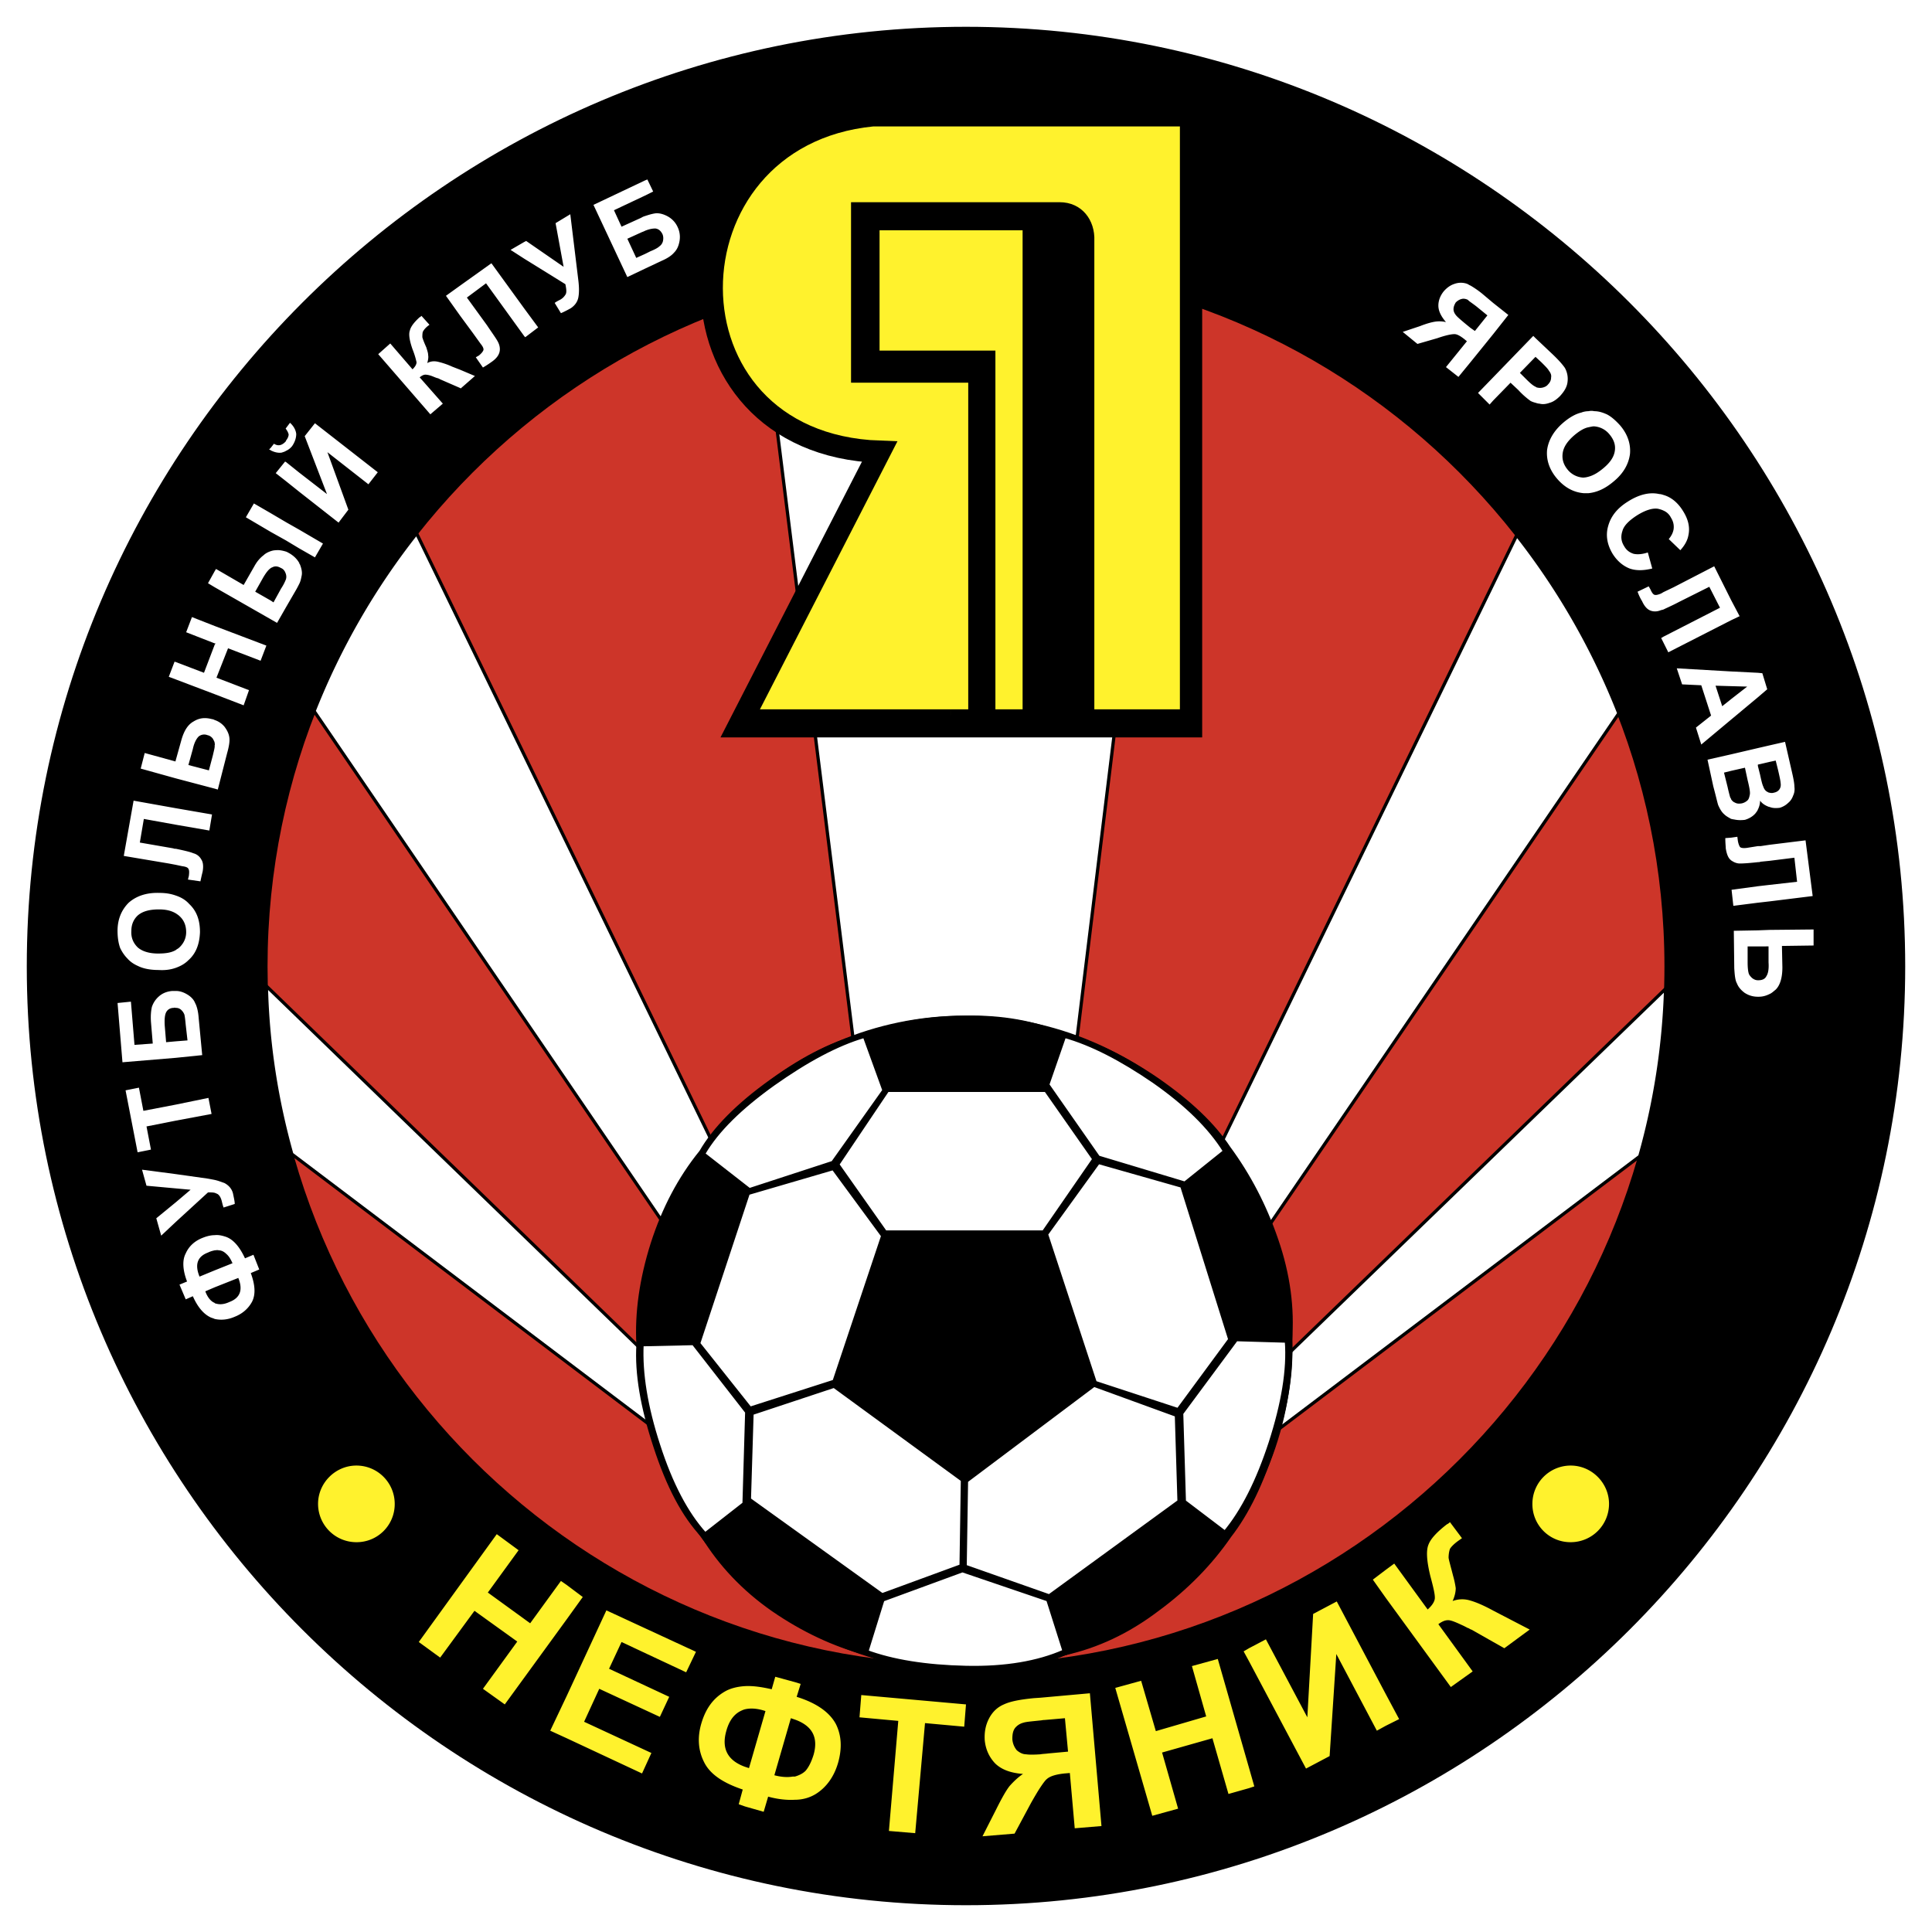 <svg xmlns="http://www.w3.org/2000/svg" width="2500" height="2500" viewBox="0 0 192.756 192.756"><path fill-rule="evenodd" clip-rule="evenodd" fill="#fff" d="M0 0h192.756v192.756H0V0z"/><path d="M96.377 189.922c51.531 0 93.544-42.016 93.544-93.499 0-51.529-42.014-93.588-93.544-93.588-51.528 0-93.543 42.059-93.543 93.588 0 51.483 42.015 93.499 93.543 93.499z" fill-rule="evenodd" clip-rule="evenodd" stroke="#000" stroke-width=".324" stroke-miterlimit="2.613"/><path d="M96.377 166.225c38.458 0 69.847-31.389 69.847-69.802 0-38.502-31.389-69.891-69.847-69.891-38.457 0-69.846 31.388-69.846 69.891.001 38.413 31.389 69.802 69.846 69.802z" fill-rule="evenodd" clip-rule="evenodd" fill="#cd3529" stroke="#000" stroke-width=".324" stroke-miterlimit="2.613"/><path d="M96.377 166.225c1.156 0 2.267 0 3.423-.09l16.72-136.624c-6.404-1.912-13.16-2.979-20.142-2.979-7.157 0-14.004 1.111-20.495 3.112L92.91 166.135c1.112.09 2.268.09 3.467.09z" fill-rule="evenodd" clip-rule="evenodd" fill="#fff" stroke="#000" stroke-width=".324" stroke-miterlimit="2.613"/><path d="M41.559 53.208a70.382 70.382 0 0 0-10.226 17.739l65 95.278h.133L41.559 53.208zM161.512 71.169a70.538 70.538 0 0 0-10.182-17.784l-54.863 112.84h.134l64.911-95.056z" fill-rule="evenodd" clip-rule="evenodd" fill="#fff" stroke="#000" stroke-width=".324" stroke-miterlimit="2.613"/><path d="M163.602 115.363a69.064 69.064 0 0 0 2.578-16.717l-69.712 67.445 67.134-50.728zM26.576 98.379c.134 5.779 1.023 11.383 2.534 16.762l67.357 50.951-69.891-67.713z" fill-rule="evenodd" clip-rule="evenodd" fill="#fff" stroke="#000" stroke-width=".324" stroke-miterlimit="2.613"/><path d="M96.245 166.58c17.917 0 32.544-14.627 32.544-32.545 0-17.916-14.627-32.543-32.544-32.543-17.873 0-32.5 14.627-32.5 32.543 0 17.918 14.627 32.545 32.5 32.545z" fill-rule="evenodd" clip-rule="evenodd" fill="#fff" stroke="#000" stroke-width=".324" stroke-miterlimit="2.613"/><path d="M122.164 152.932c.021-.02.041-.047.059-.068l-1.971-1.488-2.09-1.547.002.035-.059-.078-.076-.055-.133-.135-.49.357-5.201 3.822-2.979 2.135-3.867 2.846-.672.473.049.016-.133.045.084-.061-.084-.029-8.313-2.93v.041l-.134-.09.134.049.132-8.406h-.132l8.314-6.27.756-.578 3.867-2.891.09-.043-.09-.223-3.867-11.826-.756-2.268-.268-.846.135.135.133-.178.756-1.023 3.867-5.424.355-.445-.266-.088 2.889.801 5.201 1.512.357.088.266-.178.135-.088-.135-.045-.623-.178-5.201-1.557-2.623-.801-.355-.443-3.867-5.604-.713-1.021h-.043l-.268.4.268.355.756 1.066 3.783 5.438.039-.059.045.18-.084-.121-3.783 5.455-.756 1.111-.49.711H88.197l-.088.223-.8 2.445-4.135 12.449-.089.178h.089l4.135 3.023.8.623 8.047 5.912-.134-.045-.132 8.498.132-.051-.133.135.001-.084-7.781 2.885h-.089l.089.088-.8-.578-4.135-2.979-2.757-1.957-5.424-3.912-.223-.178-.044.045-4.39 3.391a.513.513 0 0 0 .033.033l-.134.088-.133.09a.967.967 0 0 1 .133.223c1.201 1.955 2.712 3.689 4.491 5.291.089.045.178.133.267.223a27.812 27.812 0 0 0 2.133 1.645c1.112.756 2.179 1.422 3.291 2 .889.488 1.823.891 2.757 1.289 1.067.445 2.133.801 3.245 1.068v-.223a.66.66 0 0 1 .063.02l.826-2.643.747-2.49h-.035l.089-.178-.054.178h.054l7.913-2.936.134.045 8.397 2.873-.082-.25.133.223.043.045h-.043l-.051-.018.051.15.756 2.402.889 2.801c1.023-.223 2-.535 2.979-.891 1.023-.398 2-.844 2.979-1.377 1.113-.578 2.18-1.289 3.246-2.09.711-.488 1.334-1.023 1.955-1.557.223-.178.402-.355.623-.533a33.979 33.979 0 0 0 2.223-2.18 25.482 25.482 0 0 0 2.18-2.756c.088-.088.178-.223.268-.355l-.268-.178-.27-.129z" fill-rule="evenodd" clip-rule="evenodd"/><path fill-rule="evenodd" clip-rule="evenodd" d="M74.726 140.305l-4.491-5.559-.533-.711-.524.012 1.057 1.367 4.268 5.469-.266 9.113.489-.488.045-.045.222-6.535.045-2.18-.045-.088-.267-.355zM105.359 165.068c-.223.09-.49.178-.756.268-2.268.756-4.98 1.066-8.226 1.021h-.222c-3.068-.088-5.779-.443-8.047-1.066l-.8-.268c-.289-.082-.542-.164-.826-.246l-.063.203c.312.133.578.221.89.355.266.088.534.133.8.221 2.223.668 4.935 1.023 8.047 1.068h.222c3.246.045 6.003-.268 8.226-1.023a3.75 3.75 0 0 0 .756-.223c.311-.133.578-.266.889-.398l-.133-.223a5.514 5.514 0 0 0-.757.311zM128.834 131.725c-.045-2.625-.533-5.291-1.467-8.047-1.156-3.381-2.758-6.447-4.758-9.16a.748.748 0 0 1-.178-.223 22.91 22.91 0 0 0-2.18-2.666 33.018 33.018 0 0 0-2.223-2.002c-.221-.178-.4-.355-.623-.488a21.446 21.446 0 0 0-1.91-1.424 55.429 55.429 0 0 0-3.291-2.045c-1.021-.533-2-1.021-2.979-1.379-.979-.443-2-.799-2.979-1.021v.133c.934.268 1.957.623 2.979 1.111.979.4 1.957.934 2.979 1.512a79.717 79.717 0 0 1 2.891 1.867c.846.623 1.6 1.201 2.311 1.779.223.178.402.355.623.533a33.862 33.862 0 0 1 2.223 2.135 16.064 16.064 0 0 1 1.912 2.49l.268-.178-2.18 1.732-2.223 1.779-.133.133.133.4 2.223 7.068 2.18 7.025.268.844 6.045.178c.045-.533.045-1.021.09-1.555v-.531h-.001zM126.744 143.906c-1.156 3.645-2.623 6.535-4.312 8.713-.07.07-.139.162-.209.244l.209.156.268.223c1.734-2.223 3.244-5.291 4.445-9.203 1.289-3.957 1.777-7.381 1.6-10.227h-.398c.219 2.846-.359 6.225-1.603 10.094zM120.252 136.971l-2.223 3.021-.623.801-.043.09.043 1.734.223 6.979.267-.133.133.223.076.099.057.043-.133-4.367-.133-4.445.133-.178 2.223-2.979 2.18-2.978.8-1.069-.533-.177-.267.4-2.18 2.936z"/><path d="M88.109 108.561l.088.223-.088.088-.8 1.156-4.135 5.869-.089.088-2.667.891-5.424 1.732-.223.09-.044.178-.044.178h.044l.267-.088 5.424-1.602 2.722-.789-.054-.055h.267l3.957-5.869.8-1.201.444-.666h15.783l.268-.801.756-2.178.889-2.535c-.311-.133-.578-.268-.889-.355-.223-.09-.49-.178-.756-.268-2.578-.844-5.379-1.244-8.359-1.154h-.089c-2.846.043-5.558.443-8.047 1.154-.267.045-.534.135-.8.223-.4.133-.756.268-1.112.4l1.112 3.068.799 2.223z" fill-rule="evenodd" clip-rule="evenodd"/><path d="M74.726 110.027a1.17 1.17 0 0 0 .267-.223 50.376 50.376 0 0 1 5.424-3.78 58.392 58.392 0 0 1 2.757-1.467c1.022-.488 2.045-.889 3.023-1.156v-.133a17 17 0 0 0-3.023.979c-.889.355-1.823.801-2.757 1.334a34.057 34.057 0 0 0-3.423 2.223c-.711.488-1.378 1.023-2 1.512-.089.088-.178.178-.267.221-2 1.646-3.468 3.291-4.491 4.893-.088.178-.222.311-.311.488l.311.133c.978-1.645 2.49-3.289 4.49-5.024z" fill-rule="evenodd" clip-rule="evenodd"/><path d="M69.168 134.035h.534l.533-1.645 4.491-13.561.044-.133-.044-.045-4.491-3.512-.311-.223c-2.134 2.623-3.734 5.691-4.846 9.158-1.111 3.514-1.6 6.893-1.423 10.094l5.522-.123-.009-.01zM83.218 137.814h-.044l-2.757.891-5.424 1.777h-.089l.089.133.045.133v.268l5.379-1.778 2.667-.89v-.133l.09-.223.044-.178zM87.309 121.453l-3.646-5.156-.178.223h-.133l-.178.042-.035.012.035.033 4.135 5.602.711 1.023.089-.222.088-.223.134.133-.222-.311-.8-1.156zM70.336 153.031a9.476 9.476 0 0 1-.101-.1c-1.822-2.09-3.334-4.98-4.535-8.76-1.245-3.822-1.778-7.158-1.645-10.002h-.4c-.177 2.844.4 6.223 1.69 10.135 1.289 3.957 2.845 6.938 4.757 8.938l.133-.133.101-.078zM117.453 140.615h-.047l-5.201-1.732-2.889-.936.133.135-.222.088-.045.045h.045l2.978 1.066 5.158 1.912v-.31l.043-.135.047-.133z" fill-rule="evenodd" clip-rule="evenodd"/><path d="M122.609 114.518l-.445.312m0 0c-1.467-2.357-3.822-4.668-7.068-6.938-3.246-2.223-6.18-3.734-8.848-4.49m0 0v-.133m0 .001c2.934.756 6.002 2.223 9.248 4.445 3.201 2.225 5.602 4.49 7.113 6.803m.09 38.724l-.535-.311m0 .001c1.824-2.18 3.334-5.203 4.58-9.025 1.244-3.869 1.822-7.248 1.602-10.094m0-.001h.398m0 0c.178 2.846-.311 6.27-1.6 10.227-1.201 3.912-2.711 6.98-4.445 9.203m-36.28 11.738c2.579 1.021 5.914 1.6 9.958 1.645 4.091.045 7.335-.49 9.871-1.645m0 0l-.133-.223m0 .001c-2.535 1.111-5.781 1.689-9.738 1.6-4-.088-7.335-.623-9.958-1.6m0 0v.223M63.655 134.17c-.177 2.844.4 6.223 1.69 10.135 1.289 3.957 2.845 6.938 4.757 8.938m.001-.001l.267-.178m-.001 0c-1.867-2.045-3.423-5.023-4.668-8.893-1.245-3.822-1.778-7.158-1.645-10.002m0 .001h-.4m22.541-30.9v.133m0-.001c-2.712.801-5.691 2.402-9.025 4.758-3.29 2.355-5.602 4.623-6.936 6.891m-.001 0l-.311-.133m0 0c1.334-2.312 3.69-4.713 7.069-7.113 3.334-2.4 6.402-3.912 9.203-4.535m36.413 11.248c2 2.713 3.602 5.779 4.758 9.16 1.199 3.467 1.645 6.846 1.377 10.135m0-.001l-6.045-.178-4.803-15.338 4.713-3.779m.09 38.725l-4.803-3.646-13.426 9.781 1.777 5.604m.001-.001c3.201-.713 6.27-2.135 9.203-4.357 2.979-2.18 5.381-4.668 7.248-7.381m-36.28 11.738c-3.201-.846-6.313-2.312-9.292-4.357-2.934-2.045-5.29-4.535-7.024-7.381m0 0l4.668-3.646 13.427 9.648-1.778 5.736m-22.765-30.81c-.177-3.201.312-6.58 1.423-10.094 1.112-3.467 2.712-6.535 4.846-9.158m0 0l4.846 3.779-5.068 15.338-6.047.135m22.542-30.9c3.023-1.156 6.358-1.734 10.048-1.777 3.646-.09 6.98.488 10.003 1.777m0 0l-1.912 5.514H88.197l-2-5.514m10.093 53.041l-.268-.135-.133.135.133-8.582.268.135h.133l-.133 8.447zm-8.27 3.334l8.002-2.936 8.625 2.936-.176-.268.266-.133-8.714-3.068-8.002 2.936.177.133-.178.4zm-4.936-43.125l4.936 6.713.177-.445.134.133-4.668-6.623-.178.223h-.401v-.001zm5.113-7.737l-5.113 7.201-8.314 2.713-.088.355 8.669-2.533 5.202-7.736h-.356zm-13.159 32.233v-.268l-.134-.266 8.314-2.668-.133.4v.133l-8.047 2.669zm-5.87-6.981l5.335 6.848-.267 9.113.534-.533.267-8.715-5.335-6.713h-.534zm40.014-18.451l-5.068 7.336h.223l.135.135 5.111-7.07-.266-.088-.135-.313zm8.982 2.447l-.4.266-8.447-2.4-4.98-7.113.311-.4 4.936 7.068 8.58 2.579zm-.711 22.584l-.09.268v.311l-8.182-2.979.268-.133-.133-.135 8.137 2.668zm.711 9.248l-.268-.4-.268.133-.266-8.713 5.336-7.248.533.178-5.336 7.203.269 8.847zm-13.828-26.943H88.197l-5.113 15.295 13.205 9.648 13.027-9.781-4.98-15.162z" fill="none" stroke="#000" stroke-width=".324" stroke-miterlimit="2.613"/><path d="M172.982 81.751c.4.089.756.089 1.111.044.443-.133.801-.355 1.066-.667.09-.133.178-.223.223-.356a2.03 2.03 0 0 0 .223-.889c.223.311.533.489.889.622h.045c.311.133.666.133 1.023.089.311-.089.621-.267.844-.489.223-.178.4-.444.488-.711.135-.267.178-.578.135-.89 0-.311-.09-.8-.223-1.378l-.711-3.112-1.557.355-1.156.267-2.666.623-2.357.533.578 2.667c.266.978.398 1.601.488 1.868.178.4.357.711.623.934.178.178.445.311.668.444.089.002.177.046.266.046zm2.401-5.468l1.156-.267.623-.133.223.89c.178.755.266 1.2.266 1.334.045.266 0 .489-.133.667-.133.177-.312.266-.533.311a.762.762 0 0 1-.445 0c-.09 0-.133-.044-.223-.089-.178-.089-.311-.267-.4-.534-.088-.177-.178-.533-.311-1.156l-.223-.889v-.134zm-2.756 3.29a17.494 17.494 0 0 1-.268-1.067l-.355-1.422.713-.178 1.377-.311.268 1.244c.176.712.266 1.201.221 1.423-.045.222-.088.444-.221.578a1.236 1.236 0 0 1-.578.312c-.268.044-.49.044-.713-.089-.133-.045-.266-.178-.354-.312a.347.347 0 0 0-.09-.178zM20.174 105.27l-.355-3.734c-.044-.621-.178-1.156-.355-1.467-.133-.355-.445-.666-.845-.889-.312-.178-.667-.311-1.067-.311h-.355c-.534.043-.978.221-1.333.533a2.382 2.382 0 0 0-.712 1.066c-.089.4-.133.889-.089 1.512l.178 2.135-1.823.133-.356-4.312-1.333.133.489 5.914 5.335-.445 2.621-.268zm-3.601-1.29l-.133-1.6c-.045-.668 0-1.111.133-1.379.133-.266.4-.445.756-.445.089-.043.178 0 .222 0 .178 0 .311.045.445.135.178.133.311.311.4.533.044.178.089.533.133 1.021l.178 1.557-1.156.09-.978.088zM14.617 112.385l2.934-.58 3.557-.666-.312-1.602-3.245.668-3.246.623-.444-2.312-1.334.267 1.201 6.18 1.333-.268-.444-2.31zM21.419 119.008c.133.045.222.09.311.135.177.133.311.355.4.711.044.178.089.4.178.621l1.111-.355c0-.266-.088-.621-.178-1.066-.133-.488-.444-.801-.845-1.021-.267-.09-.578-.223-.978-.312-.223-.043-.445-.088-.712-.133l-3.157-.445-3.379-.443.445 1.6 2.934.268 1.467.133-1.467 1.244-1.956 1.602.489 1.734 1.467-1.379 3.202-2.934c.268-.003.49-.003.668.04zM176.539 89.932l4.312-.533-.711-5.558-3.602.444-.889.133h-.268l-1.111.178c-.355.044-.578 0-.668-.089-.088-.133-.176-.355-.221-.666l-.045-.356-.621.088-.58.045c0 .489.045.845.045 1.022.088.533.223.934.488 1.156l.047.044c.266.178.531.312.887.312.357 0 .979-.044 1.779-.134.088 0 .178 0 .268-.044l.889-.088 2.49-.312.268 2.4-2.758.312-1.156.134-2.623.355.178 1.601 2.445-.312 1.157-.132zM12.705 95.623c.311.355.667.579 1.067.756.533.266 1.245.398 2.045.398.667.045 1.245-.043 1.734-.221.489-.178.89-.4 1.245-.756.755-.667 1.111-1.601 1.156-2.801 0-1.156-.311-2.09-1.067-2.801-.356-.4-.8-.667-1.334-.845-.489-.178-1.022-.267-1.645-.267-1.289-.044-2.312.312-3.067.978-.712.712-1.112 1.645-1.112 2.801 0 .667.089 1.246.267 1.734.177.357.4.712.711 1.024zm1.067-4.313c.489-.4 1.156-.578 2.09-.578.711 0 1.245.134 1.689.4.133.088.267.178.356.267.445.4.667.934.667 1.601 0 .623-.267 1.156-.711 1.556-.088.089-.222.134-.311.223-.444.267-1.022.355-1.778.355-.889 0-1.601-.222-2.045-.622-.445-.445-.667-.979-.623-1.646-.001-.622.222-1.156.666-1.556zM28.087 45.161c.134-.044.312-.088.445-.178a1.6 1.6 0 0 0 .623-.489c.267-.4.4-.8.4-1.2-.044-.4-.267-.801-.623-1.112l-.4.534-.044.045s.044 0 .044.044c.133.177.223.355.267.533 0 .178-.089.4-.267.623v.044c-.177.223-.4.356-.577.4-.223.045-.4 0-.623-.133l-.311.399-.178.178a.33.33 0 0 1 .178.089c.355.178.711.268 1.066.223zM21.419 78.683l.311.09.934-3.646c.177-.622.267-1.156.222-1.511-.045-.4-.222-.756-.489-1.112a2.153 2.153 0 0 0-.978-.667c-.089-.044-.178-.088-.267-.088-.667-.179-1.245-.135-1.823.222-.578.311-.978.934-1.245 1.911l-.534 1.912-.044.178-3.068-.845-.4 1.556 3.512.978 3.869 1.022zm-2.179-3.956c.133-.623.356-1.022.578-1.245a.879.879 0 0 1 .889-.133c.223.044.4.178.534.355.089.177.178.311.178.444 0 .045.044.133 0 .178v.133c0 .178-.089.489-.178.889l-.4 1.512-2.045-.533.444-1.6zM25.287 125.188l-.844.355c-.534-1.154-1.156-1.865-1.868-2.133-.4-.133-.755-.223-1.155-.178-.356 0-.756.088-1.201.266-.8.312-1.378.846-1.689 1.557-.355.666-.311 1.645.133 2.801l-.755.311.622 1.469.711-.312c.489 1.111 1.112 1.824 1.823 2.135.133.045.267.088.356.133.622.135 1.289.09 2-.221.8-.312 1.378-.846 1.734-1.512.355-.713.311-1.646-.133-2.846l.844-.357-.578-1.468zm-5.38 2.179c-.489-1.201-.222-2.002.845-2.4.266-.135.489-.178.667-.223.133 0 .266-.045.4 0 .266 0 .533.133.755.355.267.223.445.533.623.934l-1.778.711-1.512.623zm2.979 2.533c-.578.268-1.023.268-1.423.135 0 0-.044 0-.044-.045-.356-.133-.712-.533-.934-1.156l.934-.4 2.356-.934c.489 1.201.178 2-.889 2.4zM180.941 92.733l-4.402.044-1.156.044-2.4.044.045 3.734c.043.668.088 1.201.266 1.512.135.357.4.668.758.936.4.266.844.398 1.332.398h.088c.357 0 .713-.088 1.068-.266.223-.09.4-.268.623-.445.443-.443.666-1.199.666-2.223l-.045-2.134 3.158-.044v-1.6h-.001zm-4.712 4.667c-.133.268-.4.4-.801.4h-.045c-.223 0-.398-.088-.578-.223-.178-.178-.311-.311-.354-.533-.047-.178-.09-.533-.09-1.022v-1.6H176.448v1.6c.046.667-.042 1.113-.219 1.378zM17.551 86.286l.623.133c.355.044.578.134.623.267.089.133.089.356.044.712l-.089.355 1.245.178c.089-.445.178-.801.222-.979.089-.533.045-.934-.133-1.2a1.26 1.26 0 0 0-.8-.623c-.312-.134-.889-.267-1.734-.445-.089 0-.178 0-.267-.044l-3.334-.578.4-2.356 3.201.578 3.334.578.267-1.601-3.602-.623-4.223-.755-.979 5.513 4.491.756.711.134zM56.898 21.375l-1.468.889.801 4.357-3.734-2.579-.178.089-1.379.8 1.379.889 4.09 2.534c.089.444.133.756.044.978a1.408 1.408 0 0 1-.578.578c-.178.089-.356.178-.534.312l.623 1.022c.222-.089.578-.267.978-.489.4-.267.667-.623.757-1.067.088-.444.088-1.023 0-1.734l-.801-6.579zM155.643 39.515c.445-.489.713-.934.756-1.467a2.253 2.253 0 0 0-.266-1.334c-.178-.268-.58-.756-1.289-1.422l-1.646-1.556-.223-.223-4.002 4.135-1.51 1.557 1.156 1.156.354-.4 1.734-1.778.758.711a8.08 8.08 0 0 0 1.244 1.112c.178.088.311.133.488.178.133.044.268.088.4.088.311.089.666.045 1.023-.088.357-.092.712-.358 1.023-.669zm-1.735-.845a1.153 1.153 0 0 1-.666-.044s0-.045-.045-.045c-.223-.088-.533-.355-.934-.756l-.623-.622 1.557-1.601.578.533c.4.4.668.667.756.845.178.223.268.444.223.667 0 .267-.09.489-.311.712-.134.178-.355.266-.535.311zM66.634 21.597c-.399-.222-.844-.356-1.245-.312-.312.045-.623.133-1.023.267a1.54 1.54 0 0 0-.399.178l-1.957.889-.755-1.645 3.111-1.467.801-.399-.579-1.201-.222.088-5.157 2.445 3.379 7.203 1.778-.845 1.601-.755c.623-.267 1.023-.534 1.29-.845.267-.267.444-.623.533-1.111a2.303 2.303 0 0 0-.178-1.422 2.289 2.289 0 0 0-.978-1.068zm-.488 2.445a.884.884 0 0 1-.355.533c-.134.134-.445.312-.889.489l-.534.267-.889.4-.889-1.912 1.467-.667a2.14 2.14 0 0 0 .311-.133c.445-.178.756-.223 1.023-.223.311.045.534.223.711.578.088.224.088.446.044.668zM175.383 69.569l.934-.8-.488-1.601-.445-.044-2.666-.133-5.426-.312.533 1.601 1.912.089.979 3.024-1.512 1.2.533 1.689 2.98-2.49 2.666-2.223zm-3.557.889l-.666-2.045 1.557.045 1.6.044-1.6 1.245-.891.711zM150.486 31.422l-1.514-1.2-1.109-.934a9.365 9.365 0 0 0-1.156-.8c-.133-.044-.223-.133-.355-.178a1.857 1.857 0 0 0-1.201 0c-.443.134-.801.401-1.111.757-.355.444-.533.933-.533 1.422 0 .534.266 1.067.756 1.646a2.927 2.927 0 0 0-1.068-.045c-.311.045-.844.178-1.512.444l-1.732.579 1.467 1.201 2-.578c.891-.312 1.424-.4 1.689-.4.268 0 .578.178.979.489l.268.222-2.09 2.579 1.244.978 1.201-1.467 2.266-2.801 1.511-1.914zm-3.336 1.601l-.443-.311-.49-.4c-.533-.445-.844-.711-.977-.89-.135-.178-.223-.355-.223-.578s.088-.445.223-.667c.176-.178.4-.312.621-.356.178-.044.4 0 .578.089.045.045.135.134.268.223.178.133.443.312.711.534l.979.8-1.247 1.556zM162.623 45.294c.088-.979-.223-1.957-.979-2.846-.443-.489-.889-.889-1.334-1.111-.4-.178-.801-.312-1.244-.312a1.278 1.278 0 0 0-.578 0c-.223 0-.488.044-.711.134-.578.133-1.201.489-1.822 1.022-.934.8-1.467 1.734-1.602 2.712-.09.979.223 1.956.979 2.845s1.645 1.378 2.668 1.467h.488c.846-.089 1.645-.444 2.49-1.156.979-.799 1.512-1.732 1.645-2.755zm-2.713 1.467c-.486.4-.934.667-1.422.8a2.201 2.201 0 0 1-.533.089 2.147 2.147 0 0 1-1.557-.8c-.4-.489-.576-1.022-.488-1.645.088-.623.488-1.201 1.156-1.778.533-.445.977-.712 1.422-.801.223-.044.4-.089.533-.089a2.147 2.147 0 0 1 1.557.8c.445.534.623 1.067.533 1.645-.088.623-.488 1.201-1.201 1.779zM173.561 61.477l-.844-1.6-1.691-3.379-4.045 2.09-1.021.489-.223.133c-.312.134-.533.179-.668.134-.133-.044-.268-.222-.4-.533l-.178-.311-1.111.533c.178.489.355.8.445.934.221.489.488.8.801.934.311.133.666.133 1.021 0 .09-.044.178-.044.312-.089.354-.177.889-.4 1.555-.756l3.023-1.512 1.066 2.09-5.645 2.89-.223.133.223.445.488.978 6.27-3.201.845-.402zM164.846 56.72l-.443-1.601c-.533.178-1.023.223-1.424.133-.4-.133-.711-.355-.934-.755-.311-.489-.355-.979-.178-1.512.135-.533.668-1.067 1.512-1.601.801-.49 1.512-.712 2.045-.623.18.045.355.089.535.178.311.133.576.355.754.711.223.355.311.711.268 1.111-.045.355-.223.712-.49 1.022l1.156 1.112c.445-.489.711-.978.801-1.467.178-.8 0-1.601-.533-2.445-.49-.801-1.156-1.378-1.955-1.601-.135-.044-.27-.088-.402-.088-.977-.223-2.045.044-3.156.755-1.066.667-1.689 1.467-1.957 2.445-.266.934-.088 1.868.445 2.756.445.711 1.023 1.201 1.689 1.467.622.225 1.378.225 2.267.003zM28.532 52.097l-1.511-.89-1.689-.978-.801 1.379 2.49 1.467 1.511.844 1.334.801 1.556.889.801-1.378-2.357-1.378-1.334-.756zM19.151 61.566l-.578 1.513 2.846 1.11h.089l-.089.134-1.067 2.801-2.801-1.067-.134-.045-.577 1.512.711.267 3.868 1.467 2.89 1.112.533-1.512-3.245-1.245 1.155-2.934 3.247 1.244.577-1.511-5.157-1.956-2.268-.89zM30.4 43.516l2.223 5.78-2.757-2.134-1.334-1.068-.089-.044-.933 1.156 1.022.8 1.334 1.067 3.913 3.068.978-1.289-2.09-5.736 4.091 3.201.933-1.2-6.269-4.89-1.022 1.289zM29.866 56.187c-.222-.4-.533-.712-.978-.978-.089-.044-.223-.133-.356-.178-.311-.089-.667-.178-1.022-.133-.178 0-.356.044-.489.089-.267.089-.534.223-.711.4-.356.267-.667.623-.934 1.111l-1.067 1.867-2.757-1.6-.133.223-.667 1.2.667.401 5.602 3.201.622.355.889-1.556.979-1.689c.133-.223.266-.489.355-.667.133-.267.178-.534.222-.756.089-.355 0-.756-.177-1.201-.045-.001-.045-.045-.045-.089zm-1.334 1.601a4.83 4.83 0 0 1-.489.934l-.756 1.378-.267-.178-1.557-.889.801-1.423c.267-.444.489-.755.756-.933.044-.045.089-.045.178-.089.267-.133.533-.089.845.089.222.088.355.266.444.489 0 .044.044.089.044.133.046.177.046.31.001.489zM45.116 36.581a7.644 7.644 0 0 0-1.422-.489c-.4-.089-.756-.045-1.067.133.089-.311.133-.578.089-.8 0-.223-.089-.445-.178-.756-.223-.489-.356-.845-.4-1.022 0-.178 0-.355.044-.534.089-.178.222-.356.489-.579l.177-.133-.8-.889c-.089.089-.134.133-.178.133-.534.489-.89.934-.979 1.334-.133.355-.044.979.267 1.867.267.667.356 1.111.4 1.289 0 .223-.133.445-.4.712l-2.223-2.579-1.2 1.067 5.201 6.002 1.245-1.067-2.312-2.623c.222-.178.4-.267.578-.267.133 0 .445.044.845.222.222.09.355.134.4.134.088.044.133.044.178.089l2.045.89.044.044 1.423-1.245-1.467-.622-.799-.311zM49.028 26.265l-3.112 2.223-1.423 1.023 1.423 2 1.245 1.689.8 1.112c.222.267.312.489.267.622-.045.133-.178.312-.445.533l-.312.178.711 1.023a10.8 10.8 0 0 0 .889-.578c.445-.312.667-.623.756-.934.088-.311.044-.667-.134-1.022-.178-.356-.578-.89-1.111-1.69l-2-2.756 1.911-1.423 3.824 5.291.088.089 1.29-.979-1.376-1.866-3.291-4.535z" fill-rule="evenodd" clip-rule="evenodd" fill="#fff"/><path fill-rule="evenodd" clip-rule="evenodd" fill="#fff22d" d="M121.498 165.514l-2.58.711 1.424 5.023-5.024 1.467-1.466-5.024-2.581.711 3.692 12.76 2.578-.711-1.6-5.601 5.024-1.424 1.599 5.558 2.045-.578.534-.177-.534-1.868-3.111-10.847zM56.542 169.203l-1.645 3.469 1.645.754 7.514 3.513.933-2.044-6.713-3.114 1.512-3.289 6.046 2.801.934-2-6.002-2.801 1.245-2.668 6.447 3.022.978-2.045-8.937-4.135-3.957 8.537zM58.143 159.334l-1.601-1.201-.578-.401-3.068 4.223-4.224-3.066 3.069-4.223-2.179-1.602-7.781 10.76 2.135 1.555 3.422-4.668 4.269 3.068-3.423 4.713 2.178 1.557 6.18-8.492 1.601-2.223zM145.861 162.135c.4.178.578.311.668.311.133.09.221.135.266.135l3.291 1.865 2.533-1.865-3.602-1.869c-.889-.488-1.688-.844-2.311-1.021a2.721 2.721 0 0 0-1.779.043c.223-.488.312-.932.312-1.289a9.244 9.244 0 0 0-.268-1.244c-.223-.889-.4-1.467-.445-1.779 0-.311.045-.621.135-.889.133-.223.443-.533.889-.846l.311-.221-1.199-1.602c-.135.135-.223.178-.312.223-.977.756-1.6 1.424-1.822 2.002-.266.621-.178 1.689.178 3.156.311 1.154.488 1.912.443 2.268-.043.311-.266.666-.711 1.066l-3.334-4.58-.844.623-1.291.979 1.291 1.822 6.49 8.893 2.18-1.557-3.424-4.713c.355-.266.666-.4.977-.4.267-.001.712.176 1.378.489zM79.483 169.293l.4-1.291-.578-.178-1.957-.533-.355 1.246c-.978-.223-1.868-.357-2.668-.312-.755.045-1.467.223-2 .535-1.156.666-1.912 1.688-2.356 3.201-.401 1.377-.312 2.666.266 3.822.579 1.201 1.868 2.09 3.868 2.758l-.4 1.467.622.221 1.868.533.445-1.51c.978.266 1.867.355 2.667.311.8 0 1.512-.223 2.089-.578 1.067-.668 1.823-1.734 2.223-3.111.4-1.424.355-2.713-.222-3.869-.622-1.157-1.911-2.091-3.912-2.712zm-4.757 7.113a31.21 31.21 0 0 0-.4-.133c-1.733-.623-2.356-1.824-1.867-3.559.267-.977.711-1.6 1.334-1.955.178-.09.355-.178.533-.223.578-.133 1.245-.09 2.045.178l-1.645 5.692zm6.446-1.334c-.222.711-.489 1.244-.8 1.6-.267.268-.623.445-1.067.578h-.223c-.533.09-1.156.045-1.823-.133l1.646-5.691.4.135c1.735.621 2.357 1.777 1.867 3.511zM103.803 169.381l-.666.045c-1.334.133-2.312.311-2.979.623-.623.266-1.113.711-1.469 1.377-.355.668-.488 1.379-.443 2.18.088.934.443 1.689 1.021 2.311.623.623 1.557.979 2.801 1.068-.533.355-.977.801-1.334 1.199-.355.445-.801 1.246-1.334 2.312l-1.377 2.711 3.201-.266 1.645-3.066c.355-.623.666-1.156.934-1.559.268-.398.488-.709.668-.844.311-.266.889-.445 1.732-.533l.535-.045.488 5.514 2.668-.223-1.156-13.248-4.935.444zm.801 5.558c-.312.043-.578.043-.801.088-.666.045-1.156.045-1.422 0-.355 0-.668-.178-.934-.4a1.953 1.953 0 0 1-.445-1.111c0-.445.045-.801.266-1.111.225-.266.49-.443.846-.533.268-.09.846-.133 1.689-.223.09 0 .223-.045.4-.045l2.045-.178.311 3.334-1.955.179zM133.369 159.777l-2.357 1.246-.578 10.315-4.135-7.781-1.69.888-.533.313.533.976 5.692 10.717 2.355-1.246.668-10.182 4.045 7.649.891-.49 1.332-.666-1.332-2.491-4.891-9.248zM85.752 171.338l3.869.355-.934 10.981 2.623.222.978-10.982 3.912.357.177-2.222-10.447-.934-.178 2.223zM35.557 153.865a3.795 3.795 0 0 0 3.824-3.824c0-2.09-1.69-3.822-3.824-3.822-2.09 0-3.824 1.732-3.824 3.822a3.823 3.823 0 0 0 3.824 3.824zM156.711 153.865a3.823 3.823 0 0 0 3.822-3.824c0-2.09-1.734-3.822-3.822-3.822a3.822 3.822 0 0 0-3.824 3.822 3.795 3.795 0 0 0 3.824 3.824z"/><path d="M73.704 72.458h45.126V11.505H87.042c-21.251 2.089-21.74 32.767.711 33.567L73.704 72.458z" fill-rule="evenodd" clip-rule="evenodd" fill="#fff22d" stroke="#000" stroke-width="2.223" stroke-miterlimit="2.613"/><path d="M118.83 72.458V70.77h-9.648V24.042c.09-2.09-1.244-3.868-3.467-3.868H94.866v2.801h7.159V70.77h-2.713V34.979h-4.446v3.202h1.735V70.77h-1.735v1.688h23.964zM94.866 20.174h-9.958V38.18h9.958v-3.202h-7.113V22.976h7.113v-2.802zm0 50.596H74.593l-.889 1.688h21.163V70.77h-.001z" fill-rule="evenodd" clip-rule="evenodd"/></svg>